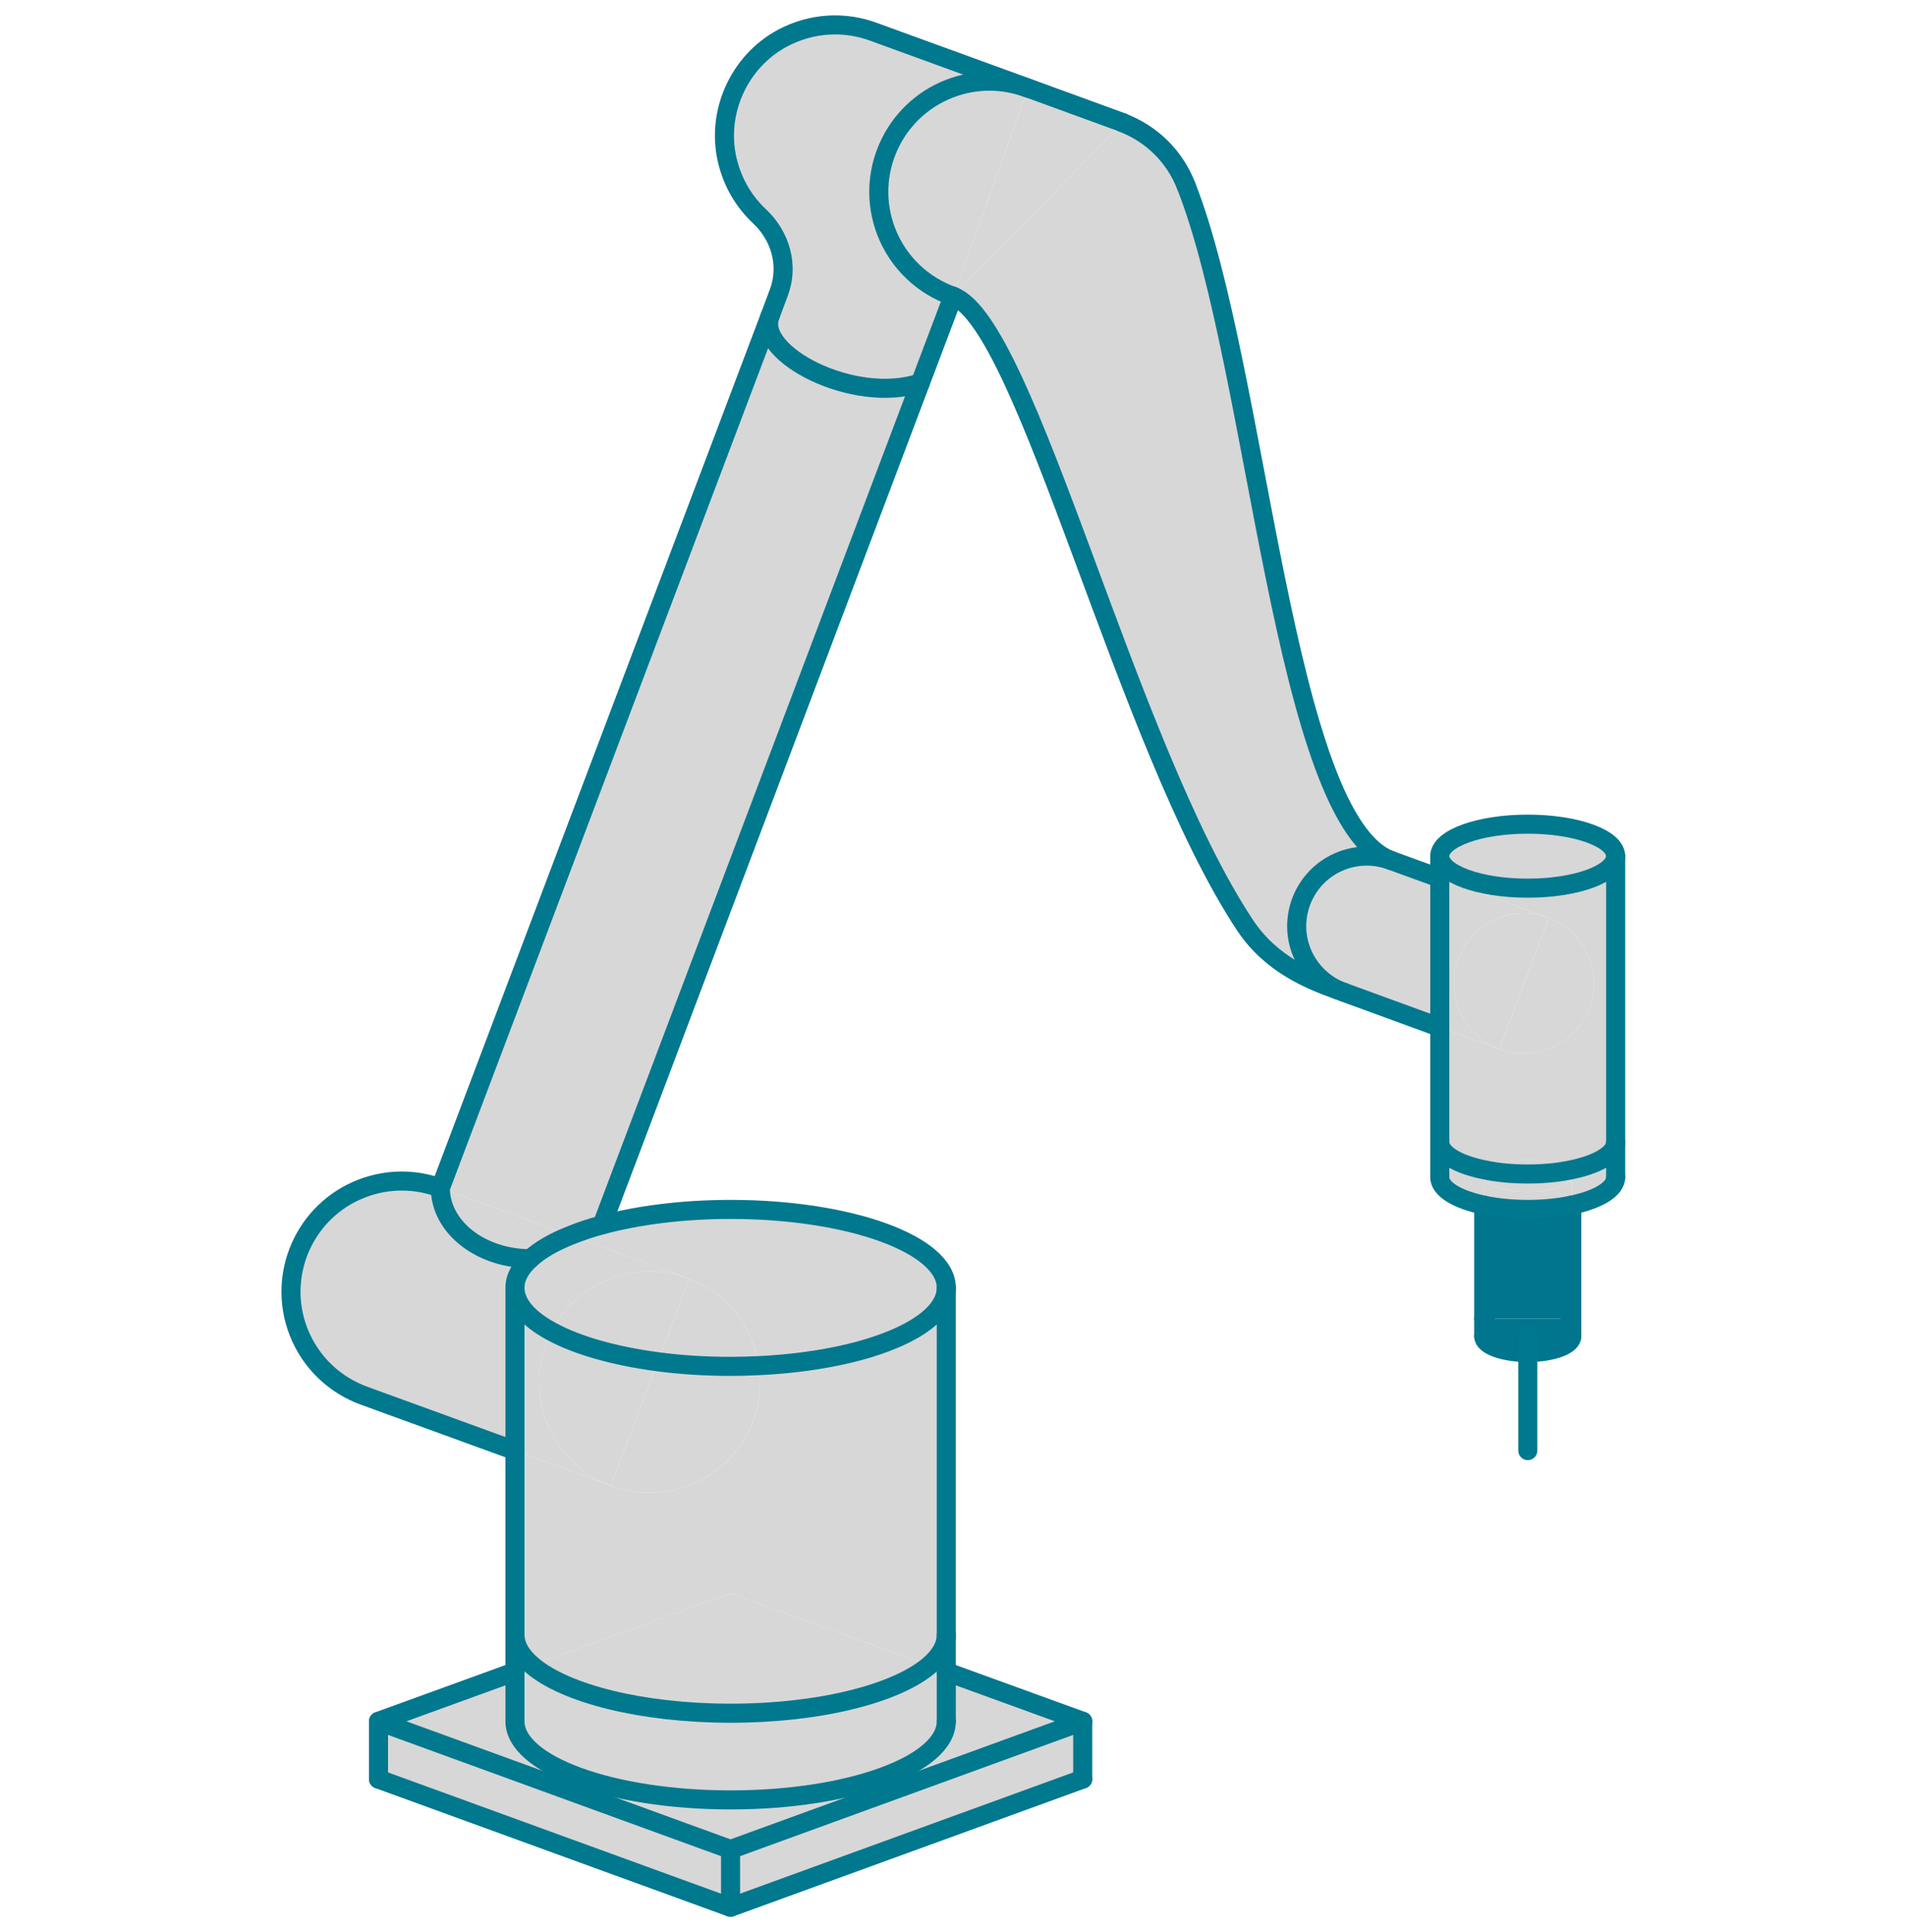<?xml version="1.0" encoding="UTF-8"?>
<svg xmlns="http://www.w3.org/2000/svg" width="73" height="74" viewBox="0 0 73 74" fill="none">
  <g clip-path="url(#clip0_223_1915)">
    <path d="M36.504 11.346C39.343 12.381 43.101 28.536 47.695 35.449C48.691 36.943 50.191 37.541 51.259 37.923C50.634 37.64 50.114 37.126 49.843 36.428C49.311 35.05 50.003 33.495 51.386 32.964C52.023 32.72 52.698 32.737 53.29 32.958C49.15 31.486 48.199 14.163 45.437 7.134C44.989 5.966 44.081 5.114 42.996 4.698L36.504 11.346Z" fill="#D7D7D7"></path>
    <path d="M14.497 65.923V68.137L27.979 73.046V70.833L14.497 65.923Z" fill="#D7D7D7"></path>
    <path d="M21.848 47.316L16.866 45.5C16.866 46.994 18.41 48.206 20.314 48.206C20.679 47.874 21.2 47.57 21.847 47.315L21.848 47.316Z" fill="#D7D7D7"></path>
    <path d="M19.723 62.602V64.025L20.381 63.781C19.955 63.421 19.723 63.022 19.723 62.602V62.602Z" fill="#D7D7D7"></path>
    <path d="M19.723 49.319V55.557L23.392 56.896C22.302 56.481 21.378 55.623 20.929 54.45C20.475 53.277 20.58 52.026 21.118 50.99C20.238 50.514 19.723 49.938 19.723 49.319V49.319Z" fill="#D7D7D7"></path>
    <path d="M19.722 49.319C19.722 48.926 19.932 48.549 20.314 48.206C18.41 48.206 16.866 46.994 16.866 45.5C15.931 45.151 14.868 45.129 13.861 45.517C11.681 46.353 10.59 48.805 11.426 50.985C11.891 52.197 12.854 53.072 13.988 53.47L19.722 55.557V49.319V49.319Z" fill="#D7D7D7"></path>
    <path d="M20.314 48.207L22.053 47.388L21.848 47.316C21.2 47.57 20.68 47.875 20.314 48.207Z" fill="#D7D7D7"></path>
    <path d="M27.98 61.019L20.381 63.781C21.643 64.86 24.57 65.613 27.985 65.613C31.394 65.613 34.322 64.86 35.585 63.787L27.98 61.019V61.019Z" fill="#D7D7D7"></path>
    <path d="M23.059 46.911C22.622 47.027 22.213 47.166 21.848 47.315L22.053 47.387L23.06 46.911H23.059Z" fill="#D7D7D7"></path>
    <path d="M21.117 50.99C20.581 52.026 20.475 53.276 20.929 54.45C21.377 55.623 22.301 56.481 23.392 56.896L25.19 52.153C23.514 51.931 22.091 51.522 21.117 50.99Z" fill="#D7D7D7"></path>
    <path d="M19.723 49.319C19.723 49.939 20.237 50.514 21.118 50.99C21.577 50.099 22.352 49.363 23.36 48.976C24.333 48.605 25.363 48.611 26.271 48.926L22.053 47.387L20.315 48.206C19.934 48.549 19.723 48.926 19.723 49.319H19.723Z" fill="#D7D7D7"></path>
    <path d="M26.269 48.926C25.362 48.611 24.332 48.605 23.358 48.976C22.351 49.363 21.576 50.099 21.116 50.99C22.09 51.522 23.513 51.931 25.19 52.153L26.396 48.976C26.358 48.959 26.313 48.943 26.269 48.926Z" fill="#D7D7D7"></path>
    <path d="M36.243 49.319C36.243 50.847 33.116 52.108 29.065 52.302C29.359 54.223 28.291 56.154 26.403 56.885C25.395 57.273 24.328 57.245 23.392 56.896L19.723 55.557V62.602C19.723 63.023 19.955 63.422 20.381 63.782L27.98 61.02L35.585 63.787C36.011 63.422 36.243 63.024 36.243 62.603V49.32V49.319Z" fill="#D7D7D7"></path>
    <path d="M26.27 48.926C26.314 48.943 26.358 48.959 26.397 48.976V48.97L26.27 48.925V48.926Z" fill="#D7D7D7"></path>
    <path d="M27.986 52.33C28.351 52.33 28.71 52.319 29.064 52.302C29.026 52.004 28.948 51.704 28.832 51.411C28.384 50.243 27.482 49.391 26.397 48.976L25.19 52.153C26.059 52.269 27.006 52.33 27.986 52.33V52.33Z" fill="#D7D7D7"></path>
    <path d="M27.985 68.934C32.546 68.934 36.243 67.583 36.243 65.923V64.025L35.585 63.787C34.323 64.86 31.395 65.613 27.985 65.613C24.571 65.613 21.643 64.86 20.381 63.781L19.723 64.025V65.923C19.723 67.584 23.42 68.934 27.985 68.934Z" fill="#D7D7D7"></path>
    <path d="M36.244 49.319C36.244 47.664 32.547 46.319 27.986 46.319C26.143 46.319 24.438 46.54 23.06 46.911L22.053 47.387L26.27 48.926L26.397 48.971V48.976C27.482 49.392 28.384 50.244 28.832 51.412C28.948 51.705 29.026 52.004 29.064 52.303C33.116 52.11 36.242 50.847 36.242 49.319L36.244 49.319Z" fill="#D7D7D7"></path>
    <path d="M27.98 70.833V73.046L41.468 68.137V65.923L27.98 70.833Z" fill="#D7D7D7"></path>
    <path d="M29.064 52.302C28.71 52.319 28.351 52.33 27.985 52.33C27.006 52.33 26.06 52.269 25.19 52.153L23.392 56.896C24.327 57.245 25.395 57.273 26.402 56.885C28.289 56.154 29.358 54.223 29.064 52.302V52.302Z" fill="#D7D7D7"></path>
    <path d="M29.491 12.11L16.866 45.5L21.848 47.316C22.213 47.166 22.622 47.028 23.059 46.912L35.247 14.666C32.706 15.513 28.943 13.554 29.491 12.109V12.11Z" fill="#D7D7D7"></path>
    <path d="M36.377 3.392C34.196 4.233 33.1 6.68 33.941 8.866C34.407 10.072 35.369 10.952 36.504 11.346L39.381 3.381C38.446 3.027 37.383 3.005 36.376 3.392H36.377Z" fill="#D7D7D7"></path>
    <path d="M36.243 65.923C36.243 67.584 32.546 68.934 27.985 68.934C23.419 68.934 19.723 67.583 19.723 65.923V64.025L14.498 65.923L27.98 70.833L41.469 65.923L36.244 64.025V65.923H36.243Z" fill="#D7D7D7"></path>
    <path d="M35.584 63.787L36.242 64.025V62.602C36.242 63.023 36.01 63.422 35.584 63.787Z" fill="#D7D7D7"></path>
    <path d="M39.382 3.381L36.504 11.346L42.996 4.698C42.957 4.676 42.913 4.665 42.874 4.649L39.382 3.375V3.381V3.381Z" fill="#D7D7D7"></path>
    <path d="M29.491 12.11C28.943 13.555 32.707 15.514 35.247 14.667L36.504 11.346C35.369 10.954 34.406 10.073 33.941 8.867C33.1 6.68 34.196 4.234 36.377 3.393C37.384 3.005 38.447 3.028 39.382 3.382V3.376L33.471 1.223C32.376 0.814 31.102 0.853 29.951 1.472C28.296 2.369 27.422 4.323 27.859 6.149C28.064 7.007 28.501 7.732 29.088 8.28C29.896 9.039 30.222 10.173 29.829 11.208L29.492 12.111L29.491 12.11Z" fill="#D7D7D7"></path>
    <path d="M42.873 4.649C42.912 4.665 42.956 4.676 42.995 4.698L43.001 4.692L42.874 4.648L42.873 4.649Z" fill="#D7D7D7"></path>
    <path d="M51.386 32.965C50.003 33.496 49.311 35.051 49.842 36.429C50.114 37.126 50.633 37.641 51.259 37.923C51.325 37.951 51.398 37.979 51.464 38.001L55.145 39.346V33.634L53.291 32.959C52.699 32.737 52.023 32.721 51.387 32.965H51.386Z" fill="#D7D7D7"></path>
    <path d="M55.144 45.091C55.144 45.545 55.819 45.943 56.826 46.154V45.03C56.826 44.953 56.865 44.88 56.931 44.82C55.868 44.615 55.144 44.211 55.144 43.741V45.091V45.091Z" fill="#D7D7D7"></path>
    <path d="M60.197 50.504H56.826C56.826 50.841 57.579 51.118 58.514 51.118C59.444 51.118 60.197 50.842 60.197 50.504Z" fill="#00758D"></path>
    <path d="M58.514 31.564C56.649 31.564 55.144 32.112 55.144 32.787C55.144 33.462 56.649 34.016 58.514 34.016C60.373 34.016 61.879 33.462 61.879 32.787C61.879 32.112 60.374 31.564 58.514 31.564Z" fill="#D7D7D7"></path>
    <path d="M57.425 40.175C58.017 40.397 58.687 40.413 59.329 40.164C60.707 39.633 61.399 38.083 60.867 36.7C60.585 35.964 60.01 35.416 59.324 35.156L57.425 40.176V40.175Z" fill="#D7D7D7"></path>
    <path d="M58.514 44.415C57.789 44.415 57.17 44.581 56.932 44.819C57.402 44.913 57.944 44.963 58.514 44.963C59.084 44.963 59.621 44.913 60.092 44.819C59.854 44.581 59.239 44.415 58.514 44.415Z" fill="#D7D7D7"></path>
    <path d="M57.402 35.156C56.019 35.693 55.327 37.242 55.863 38.626C56.146 39.368 56.727 39.91 57.424 40.176L59.323 35.156C59.295 35.145 59.273 35.139 59.245 35.128C58.67 34.929 58.017 34.923 57.402 35.156Z" fill="#D7D7D7"></path>
    <path d="M60.197 46.153C59.704 46.259 59.129 46.319 58.514 46.319C57.899 46.319 57.324 46.259 56.826 46.153V50.504H60.197V46.153Z" fill="#00758D"></path>
    <path d="M55.144 33.634V39.346L57.424 40.176C56.727 39.91 56.146 39.367 55.863 38.626C55.327 37.242 56.018 35.693 57.402 35.155C58.017 34.923 58.669 34.928 59.245 35.128L55.144 33.633L55.144 33.634Z" fill="#D7D7D7"></path>
    <path d="M56.826 51.184H60.197V50.503C60.197 50.84 59.444 51.117 58.514 51.117C57.579 51.117 56.826 50.841 56.826 50.503V51.184Z" fill="#00758D"></path>
    <path d="M56.931 44.82C56.865 44.88 56.826 44.953 56.826 45.03C56.826 45.367 57.579 45.645 58.514 45.645C59.444 45.645 60.197 45.368 60.197 45.03C60.197 44.953 60.158 44.88 60.092 44.82C59.621 44.914 59.084 44.964 58.514 44.964C57.944 44.964 57.401 44.914 56.931 44.82V44.82Z" fill="#D7D7D7"></path>
    <path d="M60.197 51.184H56.826C56.826 51.521 57.579 51.799 58.514 51.799C59.444 51.799 60.197 51.522 60.197 51.184Z" fill="#00758D"></path>
    <path d="M56.826 45.03V46.154C57.324 46.259 57.9 46.319 58.514 46.319C59.129 46.319 59.704 46.259 60.197 46.154V45.03C60.197 45.367 59.444 45.645 58.514 45.645C57.579 45.645 56.826 45.368 56.826 45.03Z" fill="#D7D7D7"></path>
    <path d="M60.197 45.03V46.154C61.204 45.943 61.88 45.545 61.88 45.091V43.74C61.88 44.21 61.155 44.615 60.092 44.819C60.158 44.88 60.197 44.952 60.197 45.029V45.03Z" fill="#D7D7D7"></path>
    <path d="M58.515 34.016C56.65 34.016 55.144 33.462 55.144 32.787V33.634L59.245 35.128C59.273 35.139 59.295 35.145 59.323 35.156C60.009 35.416 60.585 35.964 60.867 36.7C61.398 38.083 60.706 39.633 59.328 40.165C58.686 40.413 58.016 40.397 57.424 40.176L55.144 39.346V43.74C55.144 44.21 55.868 44.615 56.931 44.819C57.169 44.581 57.789 44.415 58.514 44.415C59.239 44.415 59.853 44.581 60.092 44.819C61.154 44.614 61.879 44.21 61.879 43.74V32.787C61.879 33.462 60.374 34.016 58.514 34.016H58.515Z" fill="#D7D7D7"></path>
    <path d="M56.826 51.184C56.826 51.521 57.579 51.799 58.514 51.799C59.444 51.799 60.197 51.522 60.197 51.184" stroke="#00758D" stroke-width="0.73" stroke-linecap="round" stroke-linejoin="round"></path>
    <path d="M56.826 50.504C56.826 50.841 57.579 51.118 58.514 51.118C59.444 51.118 60.197 50.842 60.197 50.504" stroke="#00758D" stroke-width="0.73" stroke-linecap="round" stroke-linejoin="round"></path>
    <path d="M60.197 51.184V50.504V46.153" stroke="#00758D" stroke-width="0.73" stroke-linecap="round" stroke-linejoin="round"></path>
    <path d="M56.826 51.184V50.504V46.153" stroke="#00758D" stroke-width="0.73" stroke-linecap="round" stroke-linejoin="round"></path>
    <path d="M16.866 45.5C15.931 45.151 14.868 45.129 13.861 45.517C11.681 46.353 10.59 48.805 11.426 50.985C11.891 52.197 12.854 53.072 13.988 53.47L19.722 55.557" stroke="#00788E" stroke-width="0.73" stroke-linecap="round" stroke-linejoin="round"></path>
    <path d="M45.436 7.134C44.988 5.966 44.08 5.114 42.995 4.699" stroke="#00758D" stroke-width="0.73" stroke-linecap="round" stroke-linejoin="round"></path>
    <path d="M14.497 68.137L27.979 73.046L41.468 68.137" stroke="#00788E" stroke-width="0.73" stroke-linecap="round" stroke-linejoin="round"></path>
    <path d="M19.722 64.025L14.497 65.923L27.979 70.833L41.468 65.923L36.243 64.025" stroke="#00788E" stroke-width="0.73" stroke-linecap="round" stroke-linejoin="round"></path>
    <path d="M41.468 65.923V68.137" stroke="#00788E" stroke-width="0.73" stroke-linecap="round" stroke-linejoin="round"></path>
    <path d="M14.497 65.923V68.137" stroke="#00788E" stroke-width="0.73" stroke-linecap="round" stroke-linejoin="round"></path>
    <path d="M27.98 70.833V73.046" stroke="#00788E" stroke-width="0.73" stroke-linecap="round" stroke-linejoin="round"></path>
    <path d="M20.314 48.207C18.41 48.207 16.866 46.995 16.866 45.501L29.491 12.11L29.828 11.208C30.221 10.172 29.895 9.038 29.086 8.28C28.5 7.731 28.062 7.007 27.858 6.149C27.421 4.322 28.295 2.369 29.95 1.472C31.101 0.852 32.374 0.813 33.47 1.223L39.381 3.375L42.873 4.649L43 4.693" stroke="#00788E" stroke-width="0.73" stroke-linecap="round" stroke-linejoin="round"></path>
    <path d="M36.503 11.346L35.247 14.666L23.06 46.911" stroke="#00788E" stroke-width="0.73" stroke-linecap="round" stroke-linejoin="round"></path>
    <path d="M39.381 3.381C38.446 3.027 37.383 3.005 36.376 3.392C34.195 4.233 33.1 6.68 33.941 8.866C34.406 10.072 35.368 10.952 36.503 11.346" stroke="#00788E" stroke-width="0.73" stroke-linecap="round" stroke-linejoin="round"></path>
    <path d="M19.723 65.923C19.723 67.584 23.42 68.934 27.985 68.934C32.546 68.934 36.243 67.583 36.243 65.923" stroke="#00788E" stroke-width="0.73" stroke-linecap="round" stroke-linejoin="round"></path>
    <path d="M19.723 49.319C19.723 49.939 20.237 50.514 21.118 50.99C22.091 51.522 23.514 51.931 25.191 52.153C26.06 52.269 27.007 52.33 27.986 52.33C28.351 52.33 28.711 52.319 29.065 52.302C33.117 52.109 36.243 50.847 36.243 49.319C36.243 47.664 32.546 46.319 27.985 46.319C26.142 46.319 24.438 46.54 23.059 46.911C22.622 47.027 22.213 47.166 21.848 47.315C21.2 47.57 20.68 47.874 20.315 48.206C19.933 48.549 19.723 48.926 19.723 49.319V49.319Z" stroke="#00788E" stroke-width="0.73" stroke-linecap="round" stroke-linejoin="round"></path>
    <path d="M19.723 62.602C19.723 63.023 19.955 63.422 20.381 63.782C21.643 64.86 24.571 65.614 27.985 65.614C31.395 65.614 34.323 64.861 35.585 63.787C36.011 63.422 36.243 63.024 36.243 62.603" stroke="#00788E" stroke-width="0.73" stroke-linecap="round" stroke-linejoin="round"></path>
    <path d="M36.243 65.923V64.025V62.602V49.319" stroke="#00788E" stroke-width="0.73" stroke-linecap="round" stroke-linejoin="round"></path>
    <path d="M19.723 65.923V64.025V62.602V55.557V49.319" stroke="#00788E" stroke-width="0.73" stroke-linecap="round" stroke-linejoin="round"></path>
    <path d="M29.491 12.11C28.943 13.555 32.707 15.514 35.247 14.667" stroke="#00788E" stroke-width="0.73" stroke-linecap="round" stroke-linejoin="round"></path>
    <path d="M51.463 38.001L55.144 39.346" stroke="#00788E" stroke-width="0.73" stroke-linecap="round" stroke-linejoin="round"></path>
    <path d="M55.144 33.634L53.29 32.959C52.698 32.737 52.023 32.721 51.386 32.965C50.003 33.496 49.311 35.051 49.842 36.429C50.114 37.126 50.633 37.641 51.259 37.923" stroke="#00788E" stroke-width="0.73" stroke-linecap="round" stroke-linejoin="round"></path>
    <path d="M55.144 45.091C55.144 45.545 55.819 45.943 56.826 46.154C57.324 46.259 57.9 46.319 58.514 46.319C59.129 46.319 59.704 46.259 60.197 46.154C61.204 45.943 61.879 45.545 61.879 45.091" stroke="#00788E" stroke-width="0.73" stroke-linecap="round" stroke-linejoin="round"></path>
    <path d="M55.144 32.787C55.144 33.462 56.649 34.016 58.514 34.016C60.373 34.016 61.879 33.462 61.879 32.787C61.879 32.112 60.374 31.564 58.514 31.564C56.649 31.564 55.144 32.112 55.144 32.787Z" stroke="#00788E" stroke-width="0.73" stroke-linecap="round" stroke-linejoin="round"></path>
    <path d="M55.144 43.74C55.144 44.21 55.868 44.615 56.931 44.819C57.401 44.913 57.944 44.963 58.514 44.963C59.084 44.963 59.621 44.913 60.092 44.819C61.154 44.614 61.879 44.21 61.879 43.74" stroke="#00788E" stroke-width="0.73" stroke-linecap="round" stroke-linejoin="round"></path>
    <path d="M61.88 45.091V43.74V32.787" stroke="#00788E" stroke-width="0.73" stroke-linecap="round" stroke-linejoin="round"></path>
    <path d="M55.144 45.091V43.74V39.346V33.634V32.787" stroke="#00788E" stroke-width="0.73" stroke-linecap="round" stroke-linejoin="round"></path>
    <path d="M36.504 11.346C39.343 12.381 43.101 28.536 47.695 35.449C48.691 36.943 50.191 37.541 51.259 37.923C51.326 37.95 51.398 37.978 51.465 38" stroke="#00788E" stroke-width="0.73" stroke-linecap="round" stroke-linejoin="round"></path>
    <path d="M45.437 7.134C48.198 14.163 49.15 31.487 53.29 32.959" stroke="#00788E" stroke-width="0.73" stroke-linecap="round" stroke-linejoin="round"></path>
    <path d="M58.515 51.117V55.557" stroke="#00788E" stroke-width="0.73" stroke-linecap="round" stroke-linejoin="round"></path>
  </g>
  <defs>
    <clipPath id="clip0_223_1915">
      <rect width="73" height="73" fill="white" transform="translate(0 0.5)"></rect>
    </clipPath>
  </defs>
</svg>
